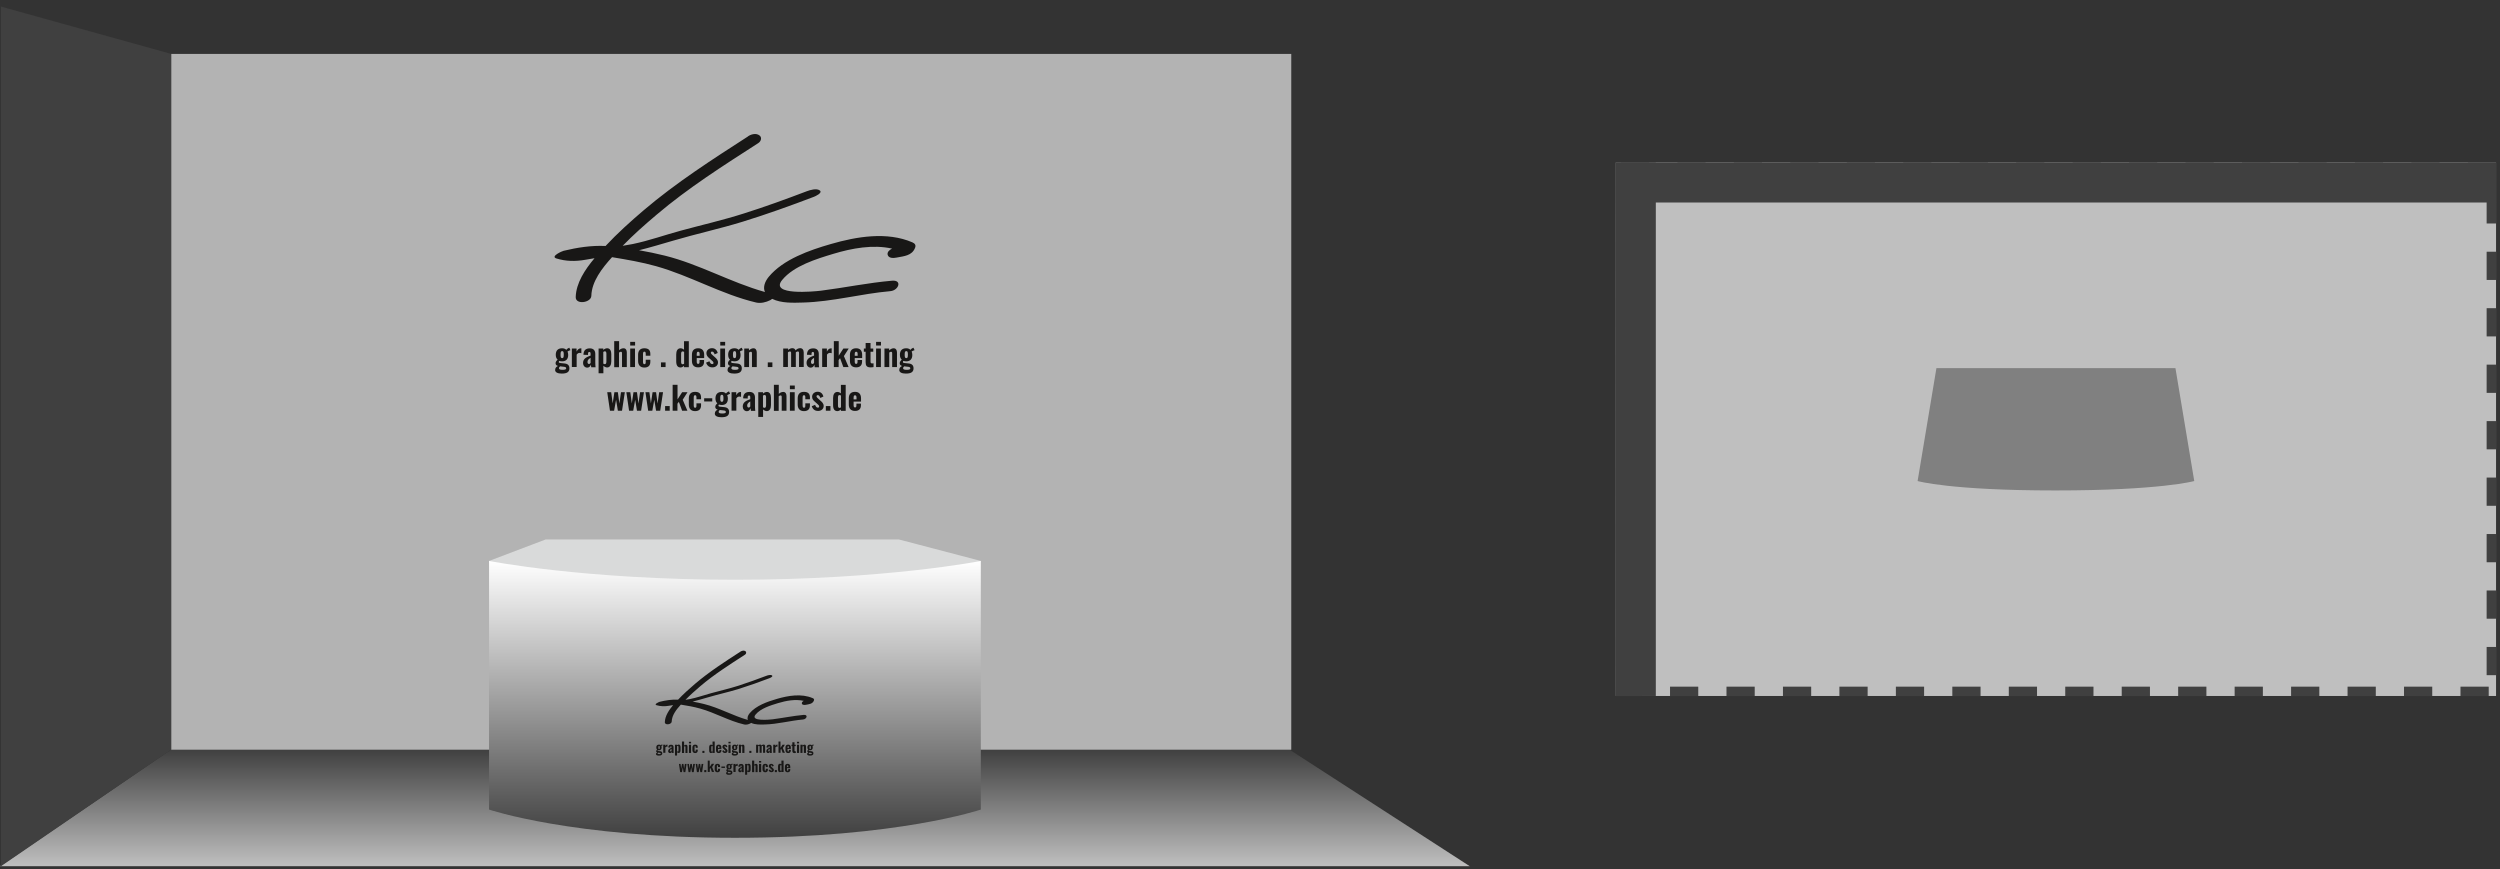 <?xml version="1.0" encoding="UTF-8"?>
<svg id="Deko" xmlns="http://www.w3.org/2000/svg" xmlns:xlink="http://www.w3.org/1999/xlink" viewBox="0 0 265.67 92.39">
  <rect x="0" y="0" width="265.67" height="92.39" fill="#333333" stroke="none"/>
  <defs>
    <style>
      .cls-1 {
        fill: #d9dada;
      }

      .cls-1, .cls-2, .cls-3, .cls-4, .cls-5, .cls-6, .cls-7, .cls-8 {
        stroke-width: 0px;
      }

      .cls-2 {
        fill: gray;
      }

      .cls-3 {
        fill: #b3b3b3;
      }

      .cls-4 {
        fill: #bfbfbf;
      }

      .cls-5 {
        fill: #181716;
      }

      .cls-6 {
        fill: url(#Unbenannter_Verlauf_11);
      }

      .cls-7 {
        fill: #404040;
      }

      .cls-8 {
        fill: url(#Unbenannter_Verlauf_7);
      }
    </style>
    <linearGradient id="Unbenannter_Verlauf_7" data-name="Unbenannter Verlauf 7" x1="78.1" y1="92.05" x2="78.1" y2="79.66" gradientUnits="userSpaceOnUse">
      <stop offset="0" stop-color="#bfbfbf"/>
      <stop offset="1" stop-color="#404040"/>
    </linearGradient>
    <linearGradient id="Unbenannter_Verlauf_11" data-name="Unbenannter Verlauf 11" x1="78.1" y1="59.61" x2="78.1" y2="89.03" gradientUnits="userSpaceOnUse">
      <stop offset="0" stop-color="#fff"/>
      <stop offset="1" stop-color="#404040"/>
    </linearGradient>
  </defs>
  <g>
    <polygon class="cls-8" points="137.03 79.66 18.19 79.66 0 92.05 156.19 92.05 137.03 79.66"/>
    <rect class="cls-3" x="18.19" y="5.73" width="119.03" height="73.94"/>
    <polygon class="cls-7" points=".1 .7 .1 92.05 18.19 79.66 18.19 5.73 .1 .7"/>
  </g>
  <g>
    <g>
      <g>
        <rect class="cls-4" x="171.71" y="17.27" width="93.54" height="56.69"/>
        <path class="cls-7" d="m259.25,17.27h-3v1h3v-1h0Zm-6,0h-3v1h3v-1h0Zm-6,0h-3v1h3v-1h0Zm-6,0h-3v1h3v-1h0Zm-6,0h-3v1h3v-1h0Zm-6,0h-3v1h3v-1h0Zm-6,0h-3v1h3v-1h0Zm-6,0h-3v1h3v-1h0Zm-6,0h-3v1h3v-1h0Zm-6,0h-3v1h3v-1h0Zm-6,0h-3v1h3v-1h0Zm-6,0h-3v1h3v-1h0Zm-6,0h-3v1h3v-1h0Zm-6,0h-3v1h3v-1h0Zm-6,0h-3v1h3v-1h0Zm-2.54,2.46h-1v3h1v-3h0Zm0,6h-1v3h1v-3h0Zm0,6h-1v3h1v-3h0Zm0,6h-1v3h1v-3h0Zm0,6h-1v3h1v-3h0Zm0,6h-1v3h1v-3h0Zm0,6h-1v3h1v-3h0Zm0,6h-1v3h1v-3h0Zm0,6h-1v3h1v-3h0Zm1.76,5.24h-2.76v.76h0v-.76.76h0v.24h2.76v-1h0Zm6,0h-3v1h3v-1h0Zm6,0h-3v1h3v-1h0Zm6,0h-3v1h3v-1h0Zm6,0h-3v1h3v-1h0Zm6,0h-3v1h3v-1h0Zm6,0h-3v1h3v-1h0Zm6,0h-3v1h3v-1h0Zm6,0h-3v1h3v-1h0Zm6,0h-3v1h3v-1h0Zm6,0h-3v1h3v-1h0Zm6,0h-3v1h3v-1h0Zm6,0h-3v1h3v-1h0Zm6,0h-3v1h3v-1h0Zm6,0h-3v1h3v-1h0Zm6,0h-3v1h3v-1h0Zm.78-4.22h-1v3h1v-3h0Zm0-6h-1v3h1v-3h0Zm0-6h-1v3h1v-3h0Zm0-6h-1v3h1v-3h0Zm0-6h-1v3h1v-3h0Zm0-6h-1v3h1v-3h0Zm0-6h-1v3h1v-3h0Zm0-6h-1v3h1v-3h0Zm0-6h-1v3h1v-3h0Zm0-3.47h-3v1h3v-1h0Z"/>
      </g>
      <rect class="cls-7" x="171.71" y="17.27" width="93.54" height="4.25"/>
      <rect class="cls-7" x="171.71" y="17.27" width="4.25" height="56.69"/>
    </g>
    <path class="cls-2" d="m233.18,51.12s-3.57,1-14.76,1-14.64-1-14.64-1l2-12h25.4l2,12Z"/>
  </g>
  <g>
    <polygon class="cls-1" points="57.98 57.33 95.53 57.33 104.23 59.61 97.12 66.24 55.36 66.24 51.97 59.61 57.98 57.33"/>
    <path class="cls-6" d="m104.23,86.03s-8.84,3-26.13,3-26.13-3-26.13-3v-26.42s10.06,2,26.13,2,26.13-2,26.13-2v26.42Z"/>
  </g>
  <g>
    <g>
      <path class="cls-5" d="m79.47,14.51c-3.77,2.43-7.63,4.91-11.05,7.82-1.42,1.21-2.8,2.45-4.07,3.81-1.5-.07-2.99.16-4.45.51-.18.04-1.46.61-.76.82,1.02.31,2,.32,3.04.14.33-.06.67-.11,1-.17-1.01,1.2-1.96,2.63-2,4.13-.02.85,1.64.6,1.66-.13.04-1.53,1.14-2.94,2.2-4.11,1.57.26,3.17.53,4.69.96,3.64,1.02,6.94,2.99,10.63,3.86.49.11,1.05-.03,1.49-.25.05-.03.13-.08.21-.14.97.48,2.27.42,3.28.39,3.11-.08,6.18-.94,9.28-1.21.88-.08,1.29-1.21.17-1.11-2.54.22-5.02.74-7.54,1.06-.74.09-5.51.55-4.13-1.14,1.24-1.51,3.66-2.24,5.45-2.78,1.96-.59,4.2-1.01,6.23-.55-.27.12-.55.37-.47.66.11.4.66.35.96.29.77-.15,1.62-.19,1.95-1.03.12-.3-.02-.47-.29-.59-2.7-1.16-5.93-.61-8.65.18-2.26.65-5.07,1.62-6.62,3.5-.38.47-.63,1.08-.39,1.6-3.65-1.02-6.98-2.96-10.66-3.87-.89-.22-1.8-.41-2.72-.57,1.21-.3,2.4-.66,3.6-1.01,2.47-.73,4.98-1.27,7.44-2.03,2.55-.79,5.06-1.69,7.55-2.64.13-.05.95-.41.62-.67-.34-.26-1.03-.05-1.38.08-2.21.84-4.43,1.65-6.68,2.36-2.22.71-4.47,1.22-6.71,1.83-1.7.46-3.37,1.06-5.1,1.42-.36.07-.72.13-1.08.19,1.13-1.17,2.36-2.25,3.6-3.3,3.34-2.84,7.14-5.25,10.82-7.62.29-.19.42-.61.09-.83-.14-.09-.29-.13-.45-.13-.26,0-.52.1-.72.23"/>
      <g>
        <path class="cls-5" d="m59,39.28c0-.19.13-.31.3-.39-.17-.04-.26-.14-.26-.29s.09-.26.22-.38c-.13-.11-.2-.28-.2-.52,0-.45.24-.69.67-.69.2,0,.35.06.45.17.04-.07.13-.15.25-.2l.07-.03.12.26c-.07.02-.24.09-.31.14.04.1.07.24.07.37,0,.42-.21.68-.65.68-.11,0-.22-.02-.3-.05-.03.04-.05.08-.05.13,0,.05.05.09.18.1l.47.05c.33.04.48.22.48.51,0,.37-.23.56-.81.56-.42,0-.71-.12-.71-.39Zm1.16-.15c0-.1-.06-.14-.29-.16l-.35-.04c-.07.06-.12.12-.12.2,0,.11.1.17.38.17.25,0,.39-.04.39-.16Zm-.25-1.44c0-.27-.03-.38-.17-.38s-.17.11-.17.38c0,.25.03.37.17.37s.17-.11.17-.37Z"/>
        <path class="cls-5" d="m60.76,37.04h.51s0,.32,0,.32c.13-.23.25-.34.43-.34.03,0,.05,0,.08,0v.52c-.05-.02-.12-.04-.18-.04-.13,0-.23.06-.32.19v1.31s-.51,0-.51,0v-1.97Z"/>
        <path class="cls-5" d="m61.96,38.57c0-.49.42-.64.8-.78v-.18c0-.13-.02-.21-.13-.21s-.14.08-.14.18v.14s-.49-.02-.49-.02c.02-.47.24-.68.68-.68.4,0,.58.24.58.6v.92c0,.23.02.39.03.49h-.46c-.01-.1-.04-.24-.04-.28-.05.16-.17.32-.38.32-.29,0-.45-.25-.45-.48Zm.8,0v-.54c-.19.11-.33.23-.33.43,0,.14.06.22.16.22.07,0,.14-.06.17-.11Z"/>
        <path class="cls-5" d="m63.6,37.04h.51s0,.15,0,.15c.13-.12.27-.18.42-.18.32,0,.43.31.43.62v.77c0,.37-.14.65-.44.65-.14,0-.28-.07-.4-.18v.8s-.51,0-.51,0v-2.62Zm.84,1.37v-.82c0-.14-.04-.26-.15-.26-.06,0-.13.03-.18.07v1.24c.05.03.11.06.17.06.12,0,.16-.13.16-.29Z"/>
        <path class="cls-5" d="m65.28,36.25h.51s0,.97,0,.97c.14-.14.3-.21.48-.21.24,0,.34.2.34.45v1.55s-.51,0-.51,0v-1.47c0-.1-.03-.16-.12-.16-.06,0-.13.03-.2.09v1.55s-.51,0-.51,0v-2.76Z"/>
        <path class="cls-5" d="m66.97,36.33h.52s0,.39,0,.39h-.52s0-.39,0-.39Zm0,.71h.51s0,1.97,0,1.97h-.51s0-1.97,0-1.97Z"/>
        <path class="cls-5" d="m67.81,38.36v-.66c0-.43.22-.69.66-.69s.64.2.64.6v.19s-.49,0-.49,0v-.2c0-.18-.05-.23-.14-.23-.11,0-.15.07-.15.28v.78c0,.21.05.27.15.27.11,0,.14-.07.14-.23v-.24s.49,0,.49,0v.22c0,.4-.22.61-.64.61s-.66-.26-.66-.69Z"/>
        <path class="cls-5" d="m70.24,38.51h.49s0,.5,0,.5h-.49s0-.5,0-.5Z"/>
        <path class="cls-5" d="m71.86,38.39v-.72c0-.38.14-.66.46-.66.14,0,.27.06.37.16v-.91s.51,0,.51,0v2.76s-.51,0-.51,0v-.15c-.11.11-.24.18-.37.18-.3,0-.46-.21-.46-.65Zm.84.25v-1.25s-.11-.05-.16-.05c-.12,0-.16.11-.16.26v.84c0,.15.03.27.16.27.04,0,.11-.02.16-.06Z"/>
        <path class="cls-5" d="m73.53,38.36v-.66c0-.45.23-.69.66-.69s.64.25.64.7v.34s-.79,0-.79,0v.38c0,.17.05.24.15.24s.15-.06.15-.22v-.19s.48,0,.48,0v.17c0,.4-.22.61-.63.61-.43,0-.66-.25-.66-.69Zm.82-.55v-.19c0-.18-.05-.24-.16-.24s-.15.06-.15.28v.15h.31Z"/>
        <path class="cls-5" d="m75.03,38.54l.36-.15c.06.19.16.3.29.3.1,0,.14-.05.14-.12,0-.11-.06-.17-.25-.33l-.18-.16c-.19-.16-.32-.3-.32-.55,0-.32.27-.53.59-.53s.53.19.61.51l-.33.15c-.04-.15-.13-.3-.26-.3-.09,0-.14.05-.14.13,0,.08.09.17.24.3l.18.16c.16.14.34.3.34.56,0,.34-.28.53-.59.53-.34,0-.56-.16-.68-.51Z"/>
        <path class="cls-5" d="m76.54,36.33h.52s0,.39,0,.39h-.52s0-.39,0-.39Zm0,.71h.51s0,1.97,0,1.97h-.51s0-1.97,0-1.97Z"/>
        <path class="cls-5" d="m77.32,39.28c0-.19.13-.31.3-.39-.17-.04-.26-.14-.26-.29s.09-.26.22-.38c-.13-.11-.2-.28-.2-.52,0-.45.24-.69.67-.69.2,0,.35.06.45.17.04-.07.13-.15.25-.2l.07-.03.12.26c-.07.02-.24.09-.31.14.04.1.07.24.07.37,0,.42-.21.68-.65.68-.11,0-.22-.02-.3-.05-.03.04-.05.08-.05.13,0,.05.05.09.18.1l.47.05c.33.04.48.22.48.51,0,.37-.23.56-.81.56-.42,0-.71-.12-.71-.39Zm1.16-.15c0-.1-.06-.14-.29-.16l-.35-.04c-.07.06-.12.12-.12.2,0,.11.1.17.38.17.25,0,.39-.04.39-.16Zm-.25-1.44c0-.27-.03-.38-.17-.38s-.17.11-.17.38c0,.25.03.37.17.37s.17-.11.17-.37Z"/>
        <path class="cls-5" d="m79.08,37.04h.51s0,.2,0,.2c.14-.14.3-.23.48-.23.24,0,.35.2.35.45v1.55s-.51,0-.51,0v-1.47c0-.1-.03-.16-.12-.16-.05,0-.12.03-.19.08v1.55s-.51,0-.51,0v-1.97Z"/>
        <path class="cls-5" d="m81.59,38.51h.49s0,.5,0,.5h-.49s0-.5,0-.5Z"/>
        <path class="cls-5" d="m83.25,37.04h.5s0,.16,0,.16c.14-.14.3-.2.46-.2.15,0,.28.08.33.24.15-.17.32-.24.5-.24.22,0,.37.17.37.47v1.53s-.5,0-.5,0v-1.48c0-.13-.04-.17-.13-.17-.06,0-.14.03-.21.09v.03s0,1.53,0,1.53h-.5s0-1.48,0-1.48c0-.13-.04-.17-.13-.17-.06,0-.14.03-.21.09v1.56s-.5,0-.5,0v-1.97Z"/>
        <path class="cls-5" d="m85.71,38.57c0-.49.42-.64.8-.78v-.18c0-.13-.02-.21-.13-.21s-.14.08-.14.18v.14s-.49-.02-.49-.02c.02-.47.24-.68.68-.68.4,0,.58.24.58.6v.92c0,.23.02.39.03.49h-.46c-.01-.1-.04-.24-.04-.28-.05.16-.17.32-.38.32-.29,0-.45-.25-.45-.48Zm.8,0v-.54c-.19.11-.33.23-.33.43,0,.14.06.22.16.22.07,0,.14-.06.17-.11Z"/>
        <path class="cls-5" d="m87.36,37.04h.51s0,.32,0,.32c.13-.23.25-.34.43-.34.03,0,.05,0,.08,0v.52c-.05-.02-.12-.04-.18-.04-.13,0-.23.06-.32.19v1.31s-.51,0-.51,0v-1.97Z"/>
        <path class="cls-5" d="m88.62,36.25h.51s0,1.55,0,1.55l.49-.76h.57s-.51.8-.51.8l.5,1.17h-.56s-.35-.95-.35-.95l-.15.2v.75s-.51,0-.51,0v-2.76Z"/>
        <path class="cls-5" d="m90.32,38.36v-.66c0-.45.23-.69.66-.69s.64.25.64.7v.34s-.79,0-.79,0v.38c0,.17.05.24.15.24s.15-.06.15-.22v-.19s.48,0,.48,0v.17c0,.4-.22.61-.63.61-.43,0-.66-.25-.66-.69Zm.82-.55v-.19c0-.18-.05-.24-.16-.24s-.15.06-.15.28v.15h.31Z"/>
        <path class="cls-5" d="m91.99,38.5v-1.12h-.19s0-.34,0-.34h.19v-.59s.52,0,.52,0v.59h.29s0,.34,0,.34h-.29v1.07c0,.12.06.17.17.17.05,0,.11,0,.15-.01v.4c-.07.01-.19.03-.32.03-.42,0-.52-.2-.52-.54Z"/>
        <path class="cls-5" d="m93.1,36.33h.52s0,.39,0,.39h-.52s0-.39,0-.39Zm0,.71h.51s0,1.97,0,1.97h-.51s0-1.97,0-1.97Z"/>
        <path class="cls-5" d="m93.98,37.04h.51s0,.2,0,.2c.14-.14.3-.23.48-.23.24,0,.35.2.35.45v1.55s-.51,0-.51,0v-1.47c0-.1-.03-.16-.12-.16-.05,0-.12.03-.19.08v1.55s-.51,0-.51,0v-1.97Z"/>
        <path class="cls-5" d="m95.57,39.28c0-.19.13-.31.3-.39-.17-.04-.26-.14-.26-.29s.09-.26.22-.38c-.13-.11-.2-.28-.2-.52,0-.45.24-.69.67-.69.2,0,.35.06.45.17.04-.07.13-.15.25-.2l.07-.03.12.26c-.07.02-.24.09-.31.14.04.1.07.24.07.37,0,.42-.21.68-.65.68-.11,0-.22-.02-.3-.05-.03.04-.05.08-.05.13,0,.05.05.09.18.1l.47.05c.33.04.48.22.48.51,0,.37-.23.56-.81.56-.42,0-.71-.12-.71-.39Zm1.16-.15c0-.1-.06-.14-.29-.16l-.35-.04c-.07.06-.12.12-.12.2,0,.11.1.17.38.17.25,0,.39-.04.39-.16Zm-.25-1.44c0-.27-.03-.38-.17-.38s-.17.11-.17.38c0,.25.03.37.17.37s.17-.11.17-.37Z"/>
        <path class="cls-5" d="m64.52,41.68h.43s.16,1.19.16,1.19l.18-1.19h.37s.16,1.21.16,1.21l.17-1.21h.41s-.3,1.97-.3,1.97h-.44s-.19-1.17-.19-1.17l-.21,1.17h-.44s-.29-1.97-.29-1.97Z"/>
        <path class="cls-5" d="m66.55,41.68h.43s.16,1.19.16,1.19l.18-1.19h.37s.16,1.21.16,1.21l.17-1.21h.41s-.3,1.97-.3,1.97h-.44s-.19-1.17-.19-1.17l-.21,1.17h-.44s-.29-1.97-.29-1.97Z"/>
        <path class="cls-5" d="m68.58,41.68h.43s.16,1.19.16,1.19l.18-1.19h.37s.16,1.21.16,1.21l.17-1.21h.41s-.3,1.97-.3,1.97h-.44s-.19-1.17-.19-1.17l-.21,1.17h-.44s-.29-1.97-.29-1.97Z"/>
        <path class="cls-5" d="m70.68,43.15h.49s0,.5,0,.5h-.49s0-.5,0-.5Z"/>
        <path class="cls-5" d="m71.49,40.89h.51s0,1.55,0,1.55l.49-.76h.57s-.51.8-.51.8l.5,1.17h-.56s-.35-.95-.35-.95l-.15.2v.75s-.51,0-.51,0v-2.76Z"/>
        <path class="cls-5" d="m73.2,42.99v-.66c0-.43.22-.69.66-.69s.64.2.64.6v.19s-.49,0-.49,0v-.2c0-.18-.05-.23-.14-.23-.11,0-.15.07-.15.28v.78c0,.21.05.27.15.27.11,0,.14-.07.14-.23v-.24s.49,0,.49,0v.22c0,.4-.22.61-.64.61s-.66-.26-.66-.69Z"/>
        <path class="cls-5" d="m74.83,42.32h.86s0,.34,0,.34h-.86s0-.34,0-.34Z"/>
        <path class="cls-5" d="m75.97,43.92c0-.19.13-.31.3-.39-.17-.04-.26-.14-.26-.29s.09-.26.22-.38c-.13-.11-.2-.28-.2-.52,0-.45.24-.69.67-.69.2,0,.35.06.45.17.04-.07.13-.15.25-.2l.07-.03.12.26c-.07.02-.24.09-.31.14.04.1.07.24.07.37,0,.42-.21.68-.65.68-.11,0-.22-.02-.3-.05-.03.04-.05.08-.05.13,0,.05.05.09.18.1l.47.05c.33.04.48.22.48.51,0,.37-.23.56-.81.56-.42,0-.71-.12-.71-.39Zm1.16-.15c0-.1-.06-.14-.29-.16l-.35-.04c-.07.06-.12.12-.12.2,0,.11.1.17.38.17.25,0,.39-.04.39-.16Zm-.25-1.44c0-.27-.03-.38-.17-.38s-.17.11-.17.38c0,.25.03.37.17.37s.17-.11.17-.37Z"/>
        <path class="cls-5" d="m77.73,41.68h.51s0,.32,0,.32c.13-.23.25-.34.43-.34.03,0,.05,0,.08,0v.52c-.05-.02-.12-.04-.18-.04-.13,0-.23.06-.32.19v1.31s-.51,0-.51,0v-1.97Z"/>
        <path class="cls-5" d="m78.93,43.2c0-.49.42-.64.8-.78v-.18c0-.13-.02-.21-.13-.21s-.14.08-.14.18v.14s-.49-.02-.49-.02c.02-.47.24-.68.68-.68.4,0,.58.24.58.6v.92c0,.23.02.39.03.49h-.46c-.01-.1-.04-.24-.04-.28-.05.16-.17.32-.38.32-.29,0-.45-.25-.45-.48Zm.8,0v-.54c-.19.11-.33.23-.33.43,0,.14.06.22.16.22.07,0,.14-.06.17-.11Z"/>
        <path class="cls-5" d="m80.57,41.68h.51s0,.15,0,.15c.13-.12.27-.18.42-.18.32,0,.43.31.43.62v.77c0,.37-.14.65-.44.65-.14,0-.28-.07-.4-.18v.8s-.51,0-.51,0v-2.62Zm.84,1.37v-.82c0-.14-.04-.26-.15-.26-.06,0-.13.03-.18.07v1.24c.05.03.11.06.17.06.12,0,.16-.13.16-.29Z"/>
        <path class="cls-5" d="m82.25,40.89h.51s0,.97,0,.97c.14-.14.3-.21.48-.21.24,0,.34.2.34.45v1.55s-.51,0-.51,0v-1.47c0-.1-.03-.16-.12-.16-.06,0-.13.03-.2.09v1.55s-.51,0-.51,0v-2.76Z"/>
        <path class="cls-5" d="m83.94,40.97h.52s0,.39,0,.39h-.52s0-.39,0-.39Zm0,.71h.51s0,1.97,0,1.97h-.51s0-1.97,0-1.97Z"/>
        <path class="cls-5" d="m84.77,42.99v-.66c0-.43.22-.69.66-.69s.64.2.64.6v.19s-.49,0-.49,0v-.2c0-.18-.05-.23-.14-.23-.11,0-.15.07-.15.28v.78c0,.21.05.27.15.27.11,0,.14-.07.14-.23v-.24s.49,0,.49,0v.22c0,.4-.22.61-.64.61s-.66-.26-.66-.69Z"/>
        <path class="cls-5" d="m86.26,43.17l.36-.15c.06.19.16.3.29.3.1,0,.14-.05.14-.12,0-.11-.06-.17-.25-.33l-.18-.16c-.19-.16-.32-.3-.32-.55,0-.32.27-.53.59-.53s.53.19.61.51l-.33.15c-.04-.15-.13-.3-.26-.3-.09,0-.14.05-.14.13,0,.08.09.17.24.3l.18.16c.16.14.34.3.34.56,0,.34-.28.53-.59.53-.34,0-.56-.16-.68-.51Z"/>
        <path class="cls-5" d="m87.76,43.15h.49s0,.5,0,.5h-.49s0-.5,0-.5Z"/>
        <path class="cls-5" d="m88.53,43.03v-.72c0-.38.14-.66.46-.66.14,0,.27.06.37.16v-.91s.51,0,.51,0v2.76s-.51,0-.51,0v-.15c-.11.11-.24.18-.37.18-.3,0-.46-.21-.46-.65Zm.84.25v-1.25s-.11-.05-.16-.05c-.12,0-.16.11-.16.26v.84c0,.15.03.27.16.27.04,0,.11-.02.16-.06Z"/>
        <path class="cls-5" d="m90.2,42.99v-.66c0-.45.23-.69.66-.69s.64.25.64.7v.34s-.79,0-.79,0v.38c0,.17.05.24.15.24s.15-.06.15-.22v-.19s.48,0,.48,0v.17c0,.4-.22.61-.63.61-.43,0-.66-.25-.66-.69Zm.82-.55v-.19c0-.18-.05-.24-.16-.24s-.15.06-.15.28v.15h.31Z"/>
      </g>
    </g>
    <g>
      <path class="cls-5" d="m78.7,69.24c-1.66,1.07-3.35,2.16-4.85,3.44-.62.53-1.23,1.08-1.79,1.67-.66-.03-1.31.07-1.96.23-.08.02-.64.27-.34.36.45.13.88.14,1.33.06.15-.03.29-.05.44-.07-.44.53-.86,1.15-.88,1.81-.01.37.72.26.73-.06.02-.67.5-1.29.97-1.8.69.11,1.39.23,2.06.42,1.6.45,3.05,1.31,4.67,1.69.21.05.46-.01.65-.11.02-.01.06-.03.09-.06.43.21,1,.18,1.44.17,1.37-.03,2.71-.41,4.08-.53.39-.03.57-.53.07-.49-1.11.1-2.21.33-3.31.47-.32.04-2.42.24-1.81-.5.55-.67,1.61-.98,2.39-1.22.86-.26,1.84-.44,2.74-.24-.12.05-.24.16-.21.29.05.17.29.15.42.13.34-.07.71-.08.86-.45.05-.13,0-.21-.13-.26-1.19-.51-2.6-.27-3.8.08-.99.29-2.23.71-2.91,1.54-.17.21-.28.48-.17.7-1.6-.45-3.06-1.3-4.68-1.7-.39-.1-.79-.18-1.2-.25.53-.13,1.05-.29,1.58-.44,1.08-.32,2.19-.56,3.27-.89,1.12-.35,2.22-.74,3.32-1.16.06-.02.42-.18.27-.29-.15-.11-.45-.02-.61.04-.97.37-1.95.72-2.93,1.04-.97.31-1.96.54-2.95.81-.75.2-1.48.47-2.24.62-.16.03-.31.06-.47.08.5-.51,1.04-.99,1.58-1.45,1.47-1.25,3.14-2.31,4.75-3.35.13-.08.18-.27.04-.37-.06-.04-.13-.06-.2-.06-.11,0-.23.04-.32.1"/>
      <g>
        <path class="cls-5" d="m69.71,80.13c0-.08.06-.14.13-.17-.07-.02-.11-.06-.11-.13s.04-.11.1-.17c-.06-.05-.09-.12-.09-.23,0-.2.1-.3.29-.3.09,0,.16.03.2.07.02-.03.06-.07.11-.09h.03s.05.1.05.1c-.03,0-.1.04-.14.06.02.04.03.1.03.16,0,.19-.09.3-.28.3-.05,0-.1,0-.13-.02-.01.02-.02.04-.02.06,0,.02.02.04.08.04l.21.02c.15.02.21.1.21.22,0,.16-.1.25-.36.25-.19,0-.31-.05-.31-.17Zm.51-.06s-.03-.06-.13-.07l-.16-.02s-.05.05-.05.09c0,.05.04.07.17.07.11,0,.17-.02.17-.07Zm-.11-.63c0-.12-.01-.17-.07-.17s-.08.05-.08.17c0,.11.01.16.08.16s.07-.05.07-.16Z"/>
        <path class="cls-5" d="m70.48,79.14h.23s0,.14,0,.14c.06-.1.11-.15.19-.15.01,0,.02,0,.03,0v.23s-.05-.02-.08-.02c-.06,0-.1.03-.14.08v.58s-.23,0-.23,0v-.87Z"/>
        <path class="cls-5" d="m71.01,79.81c0-.22.19-.28.35-.34v-.08c0-.06-.01-.09-.06-.09s-.06.03-.06.08v.06s-.22,0-.22,0c0-.21.1-.3.3-.3.18,0,.26.11.26.26v.4c0,.1,0,.17.01.21h-.2s-.02-.11-.02-.12c-.02.07-.08.14-.17.14-.13,0-.2-.11-.2-.21Zm.35,0v-.24c-.08.05-.15.1-.15.19,0,.06.03.1.07.1.03,0,.06-.03.08-.05Z"/>
        <path class="cls-5" d="m71.73,79.14h.22s0,.06,0,.06c.06-.05.12-.08.18-.08.14,0,.19.14.19.27v.34c0,.16-.06.29-.19.29-.06,0-.12-.03-.18-.08v.35s-.22,0-.22,0v-1.15Zm.37.6v-.36c0-.06-.02-.11-.07-.11-.03,0-.06.01-.08.03v.54s.05.03.08.03c.05,0,.07-.06.07-.13Z"/>
        <path class="cls-5" d="m72.47,78.8h.23s0,.43,0,.43c.06-.06.13-.09.21-.09.1,0,.15.09.15.2v.68s-.22,0-.22,0v-.65s-.01-.07-.05-.07c-.03,0-.06.01-.09.04v.68s-.23,0-.23,0v-1.21Z"/>
        <path class="cls-5" d="m73.21,78.83h.23s0,.17,0,.17h-.23s0-.17,0-.17Zm0,.31h.23s0,.87,0,.87h-.23s0-.87,0-.87Z"/>
        <path class="cls-5" d="m73.58,79.72v-.29c0-.19.1-.3.29-.3s.28.09.28.26v.08s-.22,0-.22,0v-.09c0-.08-.02-.1-.06-.1-.05,0-.06.03-.06.12v.34c0,.09.02.12.06.12.05,0,.06-.03.06-.1v-.1s.22,0,.22,0v.1c0,.17-.1.27-.28.27s-.29-.12-.29-.3Z"/>
        <path class="cls-5" d="m74.64,79.79h.22s0,.22,0,.22h-.22s0-.22,0-.22Z"/>
        <path class="cls-5" d="m75.36,79.74v-.32c0-.17.06-.29.2-.29.06,0,.12.03.16.07v-.4s.23,0,.23,0v1.21s-.23,0-.23,0v-.06s-.11.08-.16.08c-.13,0-.2-.09-.2-.29Zm.37.11v-.55s-.05-.02-.07-.02c-.05,0-.07.05-.07.11v.37c0,.07.01.12.07.12.02,0,.05,0,.07-.03Z"/>
        <path class="cls-5" d="m76.09,79.72v-.29c0-.2.1-.3.29-.3s.28.11.28.31v.15s-.35,0-.35,0v.17c0,.08.02.11.07.11s.07-.03.07-.1v-.08s.21,0,.21,0v.07c0,.17-.1.27-.28.27-.19,0-.29-.11-.29-.3Zm.36-.24v-.08c0-.08-.02-.11-.07-.11s-.07.03-.07.12v.07h.13Z"/>
        <path class="cls-5" d="m76.75,79.8l.16-.07c.03.08.07.13.13.13.04,0,.06-.02.06-.05,0-.05-.03-.07-.11-.14l-.08-.07c-.09-.07-.14-.13-.14-.24,0-.14.12-.23.26-.23s.23.09.27.22l-.15.07c-.02-.06-.06-.13-.11-.13-.04,0-.06.02-.06.06,0,.04.04.07.1.13l.08.07c.07.06.15.13.15.24,0,.15-.12.23-.26.23-.15,0-.25-.07-.3-.22Z"/>
        <path class="cls-5" d="m77.41,78.83h.23s0,.17,0,.17h-.23s0-.17,0-.17Zm0,.31h.23s0,.87,0,.87h-.23s0-.87,0-.87Z"/>
        <path class="cls-5" d="m77.76,80.13c0-.08.06-.14.13-.17-.07-.02-.11-.06-.11-.13s.04-.11.1-.17c-.06-.05-.09-.12-.09-.23,0-.2.1-.3.29-.3.09,0,.16.03.2.07.02-.03.06-.07.11-.09h.03s.05.1.05.1c-.03,0-.1.04-.14.06.02.04.03.1.03.16,0,.19-.09.3-.28.3-.05,0-.1,0-.13-.02-.01.02-.02.04-.02.06,0,.02.02.04.08.04l.21.02c.15.02.21.1.21.22,0,.16-.1.25-.36.25-.19,0-.31-.05-.31-.17Zm.51-.06s-.03-.06-.13-.07l-.16-.02s-.05.05-.05.09c0,.05.04.07.17.07.11,0,.17-.02.17-.07Zm-.11-.63c0-.12-.01-.17-.07-.17s-.08.05-.08.17c0,.11.01.16.08.16s.07-.05.07-.16Z"/>
        <path class="cls-5" d="m78.53,79.14h.22s0,.09,0,.09c.06-.06.13-.1.21-.1.1,0,.15.09.15.2v.68s-.23,0-.23,0v-.65s-.01-.07-.05-.07c-.02,0-.05.01-.09.04v.68s-.22,0-.22,0v-.87Z"/>
        <path class="cls-5" d="m79.63,79.79h.22s0,.22,0,.22h-.22s0-.22,0-.22Z"/>
        <path class="cls-5" d="m80.36,79.14h.22s0,.07,0,.07c.06-.06.13-.09.2-.09.07,0,.12.03.15.1.07-.08.14-.1.22-.1.1,0,.16.07.16.21v.67s-.22,0-.22,0v-.65c0-.06-.02-.08-.06-.08-.03,0-.06.01-.09.04h0s0,.69,0,.69h-.22s0-.65,0-.65c0-.06-.02-.08-.06-.08-.03,0-.06.01-.09.04v.69s-.22,0-.22,0v-.87Z"/>
        <path class="cls-5" d="m81.44,79.81c0-.22.19-.28.35-.34v-.08c0-.06-.01-.09-.06-.09s-.06.03-.06.08v.06s-.22,0-.22,0c0-.21.1-.3.3-.3.18,0,.26.11.26.26v.4c0,.1,0,.17.01.21h-.2s-.02-.11-.02-.12c-.02.07-.08.14-.17.14-.13,0-.2-.11-.2-.21Zm.35,0v-.24c-.08.05-.15.1-.15.19,0,.06.03.1.07.1.03,0,.06-.03.08-.05Z"/>
        <path class="cls-5" d="m82.17,79.14h.23s0,.14,0,.14c.06-.1.11-.15.19-.15.01,0,.02,0,.03,0v.23s-.05-.02-.08-.02c-.06,0-.1.03-.14.08v.58s-.23,0-.23,0v-.87Z"/>
        <path class="cls-5" d="m82.72,78.8h.22s0,.68,0,.68l.22-.34h.25s-.22.35-.22.35l.22.51h-.24s-.15-.42-.15-.42l-.07.09v.33s-.22,0-.22,0v-1.21Z"/>
        <path class="cls-5" d="m83.47,79.72v-.29c0-.2.1-.3.29-.3s.28.11.28.31v.15s-.35,0-.35,0v.17c0,.08.02.11.07.11s.07-.03.07-.1v-.08s.21,0,.21,0v.07c0,.17-.1.27-.28.27-.19,0-.29-.11-.29-.3Zm.36-.24v-.08c0-.08-.02-.11-.07-.11s-.07.03-.07.12v.07h.13Z"/>
        <path class="cls-5" d="m84.2,79.78v-.49h-.09s0-.15,0-.15h.09v-.26s.23,0,.23,0v.26h.13s0,.15,0,.15h-.13v.47c0,.05.03.08.08.08.02,0,.05,0,.06,0v.18s-.08.01-.14.01c-.18,0-.23-.09-.23-.24Z"/>
        <path class="cls-5" d="m84.69,78.83h.23s0,.17,0,.17h-.23s0-.17,0-.17Zm0,.31h.23s0,.87,0,.87h-.23s0-.87,0-.87Z"/>
        <path class="cls-5" d="m85.07,79.14h.22s0,.09,0,.09c.06-.06.13-.1.21-.1.1,0,.15.09.15.2v.68s-.23,0-.23,0v-.65s-.01-.07-.05-.07c-.02,0-.05.01-.09.04v.68s-.22,0-.22,0v-.87Z"/>
        <path class="cls-5" d="m85.77,80.13c0-.08.06-.14.13-.17-.07-.02-.11-.06-.11-.13s.04-.11.1-.17c-.06-.05-.09-.12-.09-.23,0-.2.1-.3.29-.3.09,0,.16.03.2.07.02-.03.06-.07.11-.09h.03s.05.1.05.1c-.03,0-.1.04-.14.06.02.04.03.1.03.16,0,.19-.09.3-.28.3-.05,0-.1,0-.13-.02-.01.02-.02.04-.02.06,0,.02.02.04.08.04l.21.02c.15.02.21.1.21.22,0,.16-.1.25-.36.25-.19,0-.31-.05-.31-.17Zm.51-.06s-.03-.06-.13-.07l-.16-.02s-.05.05-.05.09c0,.05.04.07.17.07.11,0,.17-.02.17-.07Zm-.11-.63c0-.12-.01-.17-.07-.17s-.08.05-.08.17c0,.11.01.16.08.16s.07-.05.07-.16Z"/>
        <path class="cls-5" d="m72.13,81.18h.19s.07.52.07.52l.08-.52h.16s.07.53.07.53l.08-.53h.18s-.13.87-.13.87h-.19s-.08-.51-.08-.51l-.09.51h-.19s-.13-.87-.13-.87Z"/>
        <path class="cls-5" d="m73.02,81.18h.19s.07.52.07.52l.08-.52h.16s.07.53.07.53l.08-.53h.18s-.13.87-.13.87h-.19s-.08-.51-.08-.51l-.09.51h-.19s-.13-.87-.13-.87Z"/>
        <path class="cls-5" d="m73.91,81.18h.19s.07.52.07.52l.08-.52h.16s.07.53.07.53l.08-.53h.18s-.13.87-.13.87h-.19s-.08-.51-.08-.51l-.09.51h-.19s-.13-.87-.13-.87Z"/>
        <path class="cls-5" d="m74.84,81.83h.22s0,.22,0,.22h-.22s0-.22,0-.22Z"/>
        <path class="cls-5" d="m75.2,80.83h.22s0,.68,0,.68l.22-.34h.25s-.22.35-.22.35l.22.51h-.24s-.15-.42-.15-.42l-.07.09v.33s-.22,0-.22,0v-1.21Z"/>
        <path class="cls-5" d="m75.95,81.76v-.29c0-.19.1-.3.29-.3s.28.09.28.26v.08s-.22,0-.22,0v-.09c0-.08-.02-.1-.06-.1-.05,0-.06.03-.06.12v.34c0,.09.02.12.06.12.05,0,.06-.03.06-.1v-.1s.22,0,.22,0v.1c0,.17-.1.27-.28.27s-.29-.12-.29-.3Z"/>
        <path class="cls-5" d="m76.66,81.46h.38s0,.15,0,.15h-.38s0-.15,0-.15Z"/>
        <path class="cls-5" d="m77.16,82.17c0-.08.06-.14.13-.17-.07-.02-.11-.06-.11-.13s.04-.11.1-.17c-.06-.05-.09-.12-.09-.23,0-.2.1-.3.29-.3.09,0,.16.03.2.07.02-.03.06-.07.11-.09h.03s.05.1.05.1c-.03,0-.1.04-.14.06.02.04.03.1.03.16,0,.19-.09.3-.28.3-.05,0-.1,0-.13-.02-.01.02-.02.04-.02.06,0,.02.02.04.08.04l.21.02c.15.02.21.1.21.22,0,.16-.1.25-.36.25-.19,0-.31-.05-.31-.17Zm.51-.06s-.03-.06-.13-.07l-.16-.02s-.05.05-.05.09c0,.05.04.07.17.07.11,0,.17-.02.17-.07Zm-.11-.63c0-.12-.01-.17-.07-.17s-.08.05-.08.17c0,.11.01.16.08.16s.07-.05.07-.16Z"/>
        <path class="cls-5" d="m77.94,81.18h.23s0,.14,0,.14c.06-.1.11-.15.19-.15.01,0,.02,0,.03,0v.23s-.05-.02-.08-.02c-.06,0-.1.03-.14.08v.58s-.23,0-.23,0v-.87Z"/>
        <path class="cls-5" d="m78.46,81.85c0-.22.19-.28.35-.34v-.08c0-.06-.01-.09-.06-.09s-.06.03-.06.08v.06s-.22,0-.22,0c0-.21.1-.3.3-.3.18,0,.26.11.26.26v.4c0,.1,0,.17.01.21h-.2s-.02-.11-.02-.12c-.02.07-.08.14-.17.14-.13,0-.2-.11-.2-.21Zm.35,0v-.24c-.08.05-.15.1-.15.19,0,.06.03.1.07.1.03,0,.06-.03.08-.05Z"/>
        <path class="cls-5" d="m79.18,81.18h.22s0,.06,0,.06c.06-.05.12-.08.18-.08.14,0,.19.14.19.27v.34c0,.16-.06.29-.19.29-.06,0-.12-.03-.18-.08v.35s-.22,0-.22,0v-1.15Zm.37.6v-.36c0-.06-.02-.11-.07-.11-.03,0-.06.01-.08.03v.54s.05.03.08.03c.05,0,.07-.06.07-.13Z"/>
        <path class="cls-5" d="m79.92,80.83h.23s0,.43,0,.43c.06-.06.13-.09.21-.09.1,0,.15.09.15.2v.68s-.22,0-.22,0v-.65s-.01-.07-.05-.07c-.03,0-.06.01-.09.04v.68s-.23,0-.23,0v-1.21Z"/>
        <path class="cls-5" d="m80.66,80.87h.23s0,.17,0,.17h-.23s0-.17,0-.17Zm0,.31h.23s0,.87,0,.87h-.23s0-.87,0-.87Z"/>
        <path class="cls-5" d="m81.03,81.76v-.29c0-.19.1-.3.29-.3s.28.09.28.26v.08s-.22,0-.22,0v-.09c0-.08-.02-.1-.06-.1-.05,0-.06.03-.06.12v.34c0,.09.02.12.06.12.05,0,.06-.03.06-.1v-.1s.22,0,.22,0v.1c0,.17-.1.27-.28.27s-.29-.12-.29-.3Z"/>
        <path class="cls-5" d="m81.68,81.84l.16-.07c.03.08.07.13.13.13.04,0,.06-.02.06-.05,0-.05-.03-.07-.11-.14l-.08-.07c-.09-.07-.14-.13-.14-.24,0-.14.12-.23.26-.23s.23.09.27.22l-.15.07c-.02-.06-.06-.13-.11-.13-.04,0-.06.02-.06.06,0,.04.04.07.1.13l.08.07c.07.06.15.13.15.24,0,.15-.12.23-.26.23-.15,0-.25-.07-.3-.22Z"/>
        <path class="cls-5" d="m82.34,81.83h.22s0,.22,0,.22h-.22s0-.22,0-.22Z"/>
        <path class="cls-5" d="m82.68,81.77v-.32c0-.17.06-.29.2-.29.06,0,.12.03.16.07v-.4s.23,0,.23,0v1.21s-.23,0-.23,0v-.06s-.11.08-.16.08c-.13,0-.2-.09-.2-.29Zm.37.11v-.55s-.05-.02-.07-.02c-.05,0-.07.05-.07.11v.37c0,.07.01.12.07.12.02,0,.05,0,.07-.03Z"/>
        <path class="cls-5" d="m83.41,81.76v-.29c0-.2.1-.3.29-.3s.28.11.28.31v.15s-.35,0-.35,0v.17c0,.08.02.11.07.11s.07-.03.07-.1v-.08s.21,0,.21,0v.07c0,.17-.1.27-.28.27-.19,0-.29-.11-.29-.3Zm.36-.24v-.08c0-.08-.02-.11-.07-.11s-.07.03-.07.12v.07h.13Z"/>
      </g>
    </g>
  </g>
</svg>